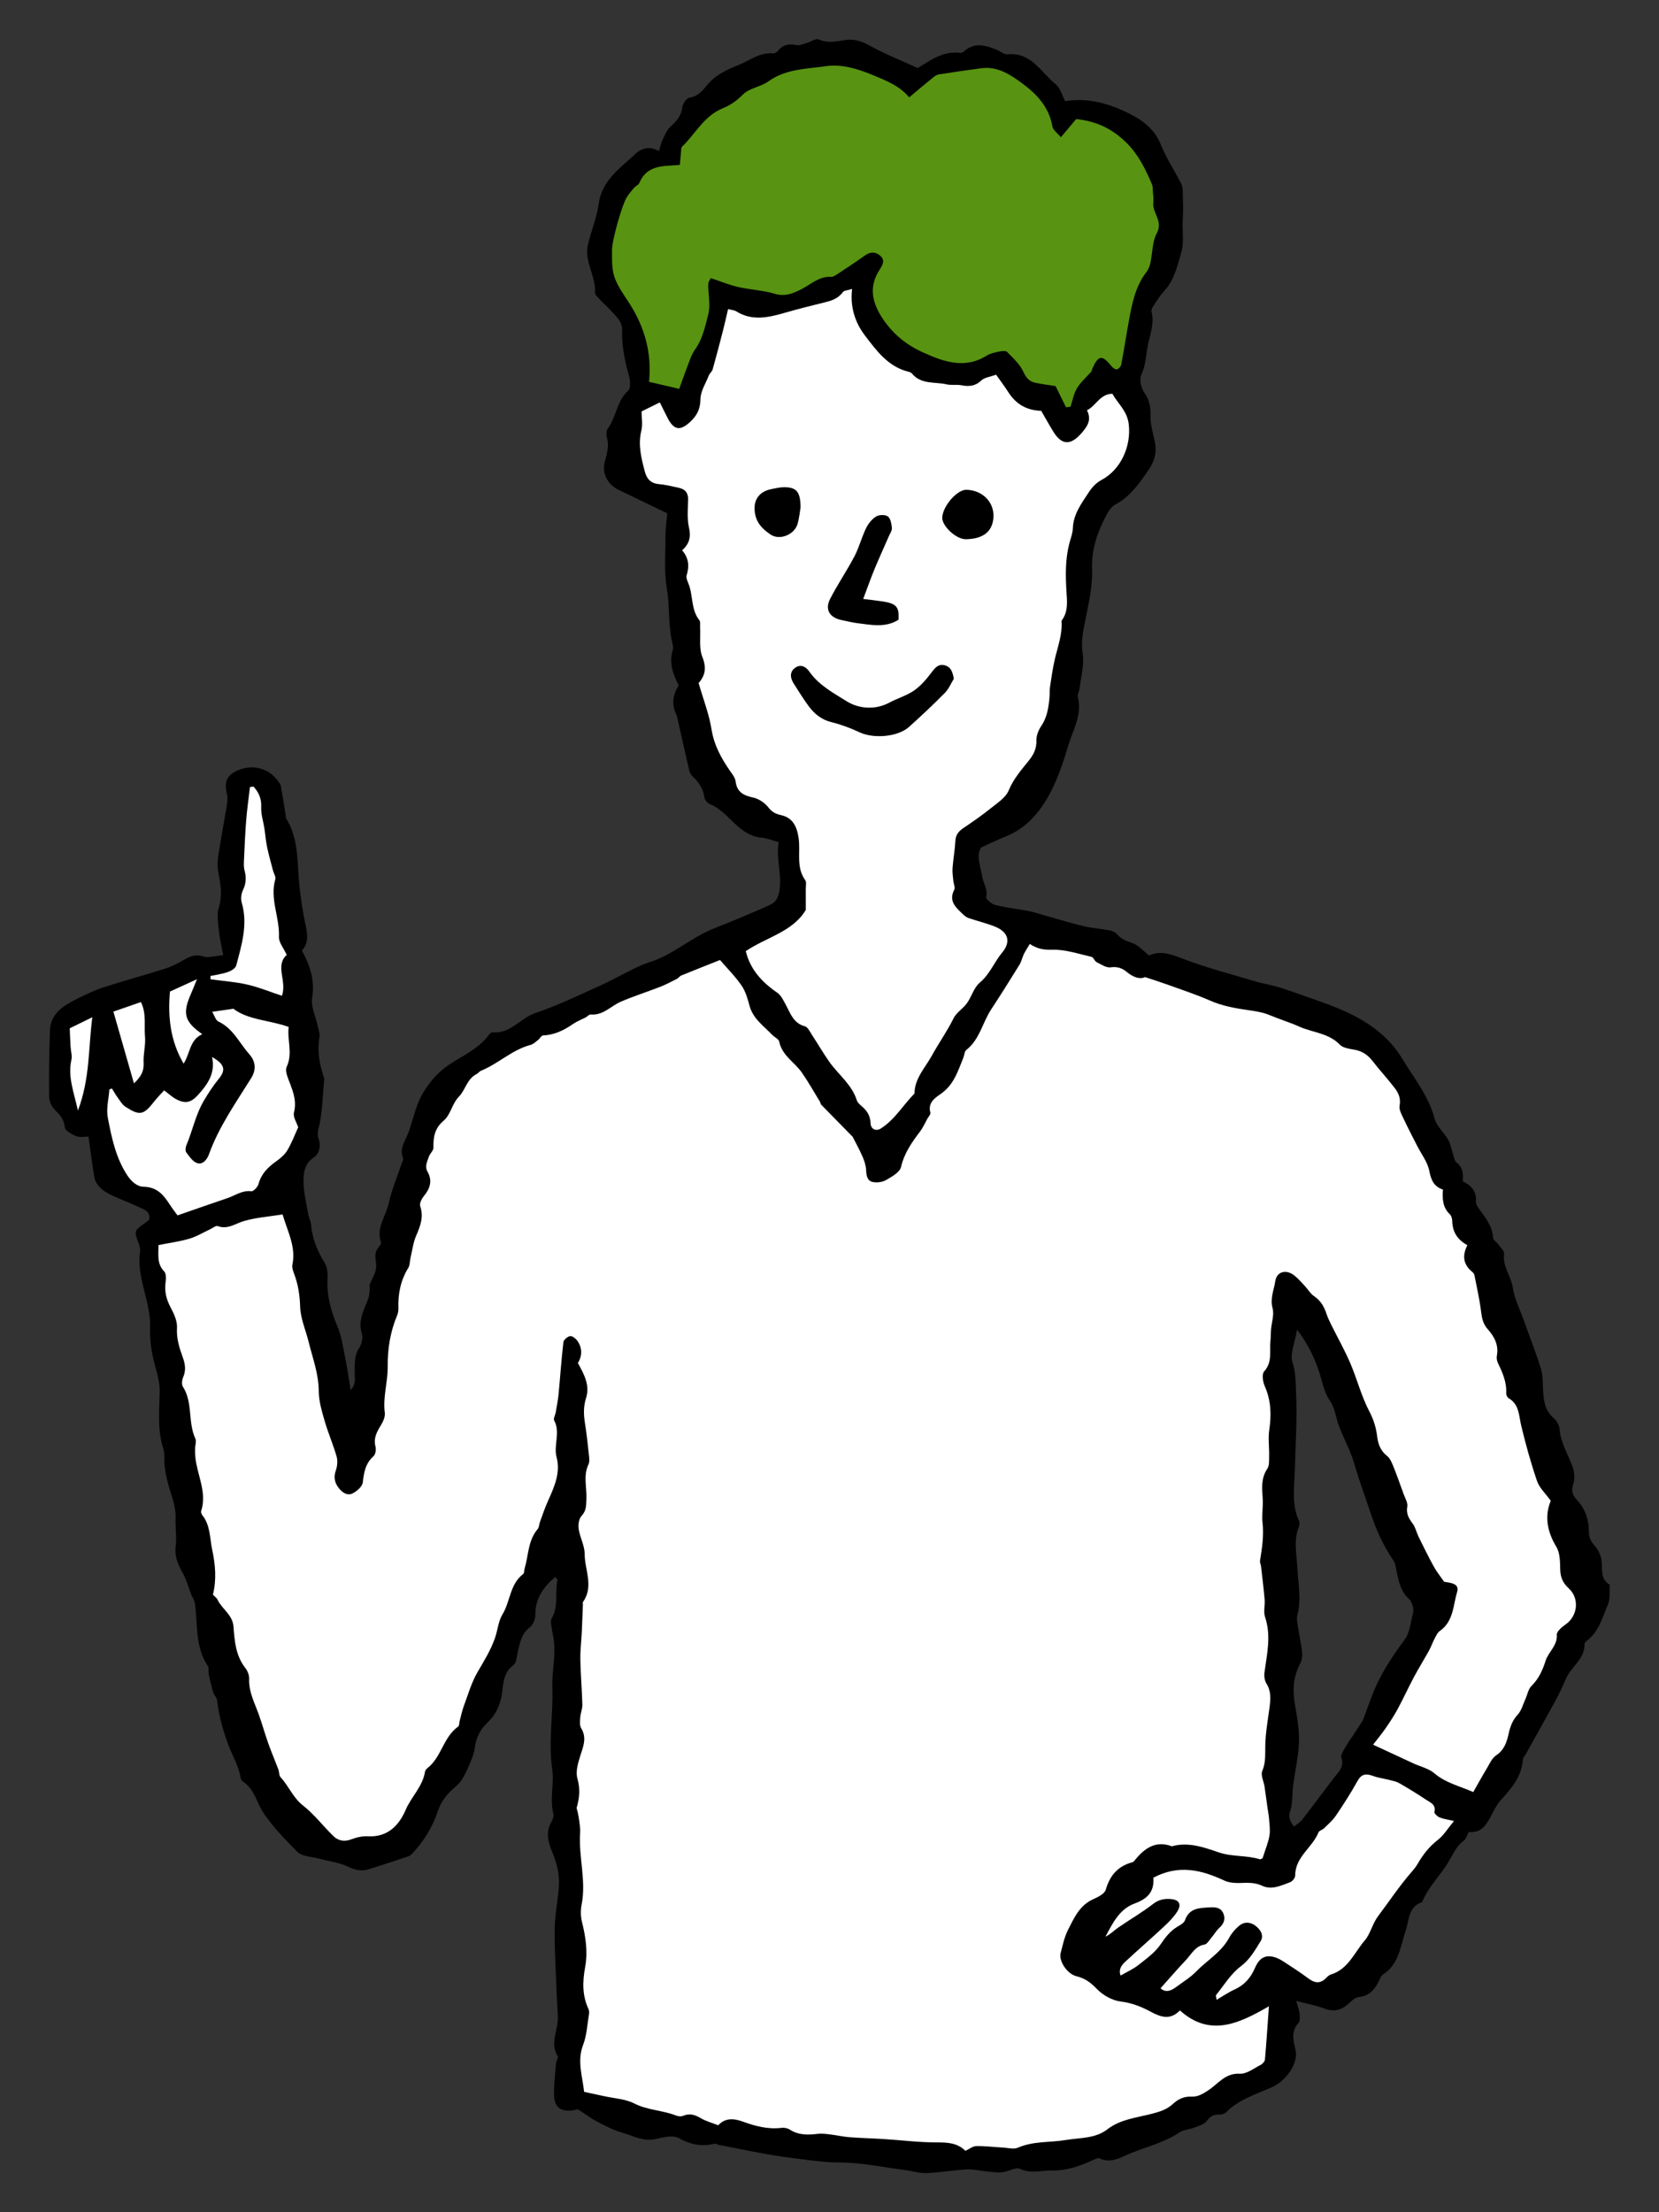 <?xml version="1.0" encoding="UTF-8"?><svg id="b" xmlns="http://www.w3.org/2000/svg" width="150" height="200" viewBox="0 0 150 200"><rect x="0" y="0" width="150" height="200" fill="#333333" stroke="none"/><defs><style>.d{fill:none;}.e{fill:#fff;}.f{fill:#589312;}</style></defs><g id="c"><path d="m144.802,141.038c-.079-.451-.299-.934-.601-1.274-.345-.389-.543-.749-.542-1.276.002-1.092-.322-2.089-1.088-2.896-.403-.425-.515-.821-.322-1.423.147-.46.111-1.058-.05-1.523-.396-1.144-1.093-2.173-1.187-3.438-.027-.357-.273-.782-.552-1.02-.785-.671-.881-1.552-.94-2.476-.042-.657-.003-1.346-.193-1.961-.459-1.484-1.034-2.931-1.556-4.396-.352-.987-.846-1.954-.997-2.972-.154-1.038-.935-1.884-.778-3.006.037-.262-.323-.589-.522-.871-.148-.209-.466-.386-.476-.589-.051-1.097-.723-1.862-1.309-2.683-.121-.17-.254-.399-.239-.589.07-.93-.424-1.485-1.196-1.847.067-.689.006-1.268-.567-1.704-.171-.13-.212-.444-.292-.681-.151-.451-.219-.946-.446-1.352-.375-.672-1.059-1.234-1.242-1.939-.534-2.057-1.883-3.668-2.923-5.409-1.27-2.127-3.355-3.536-5.676-4.499-.364-.151-.728-.305-1.1-.437-1.397-.497-2.789-1.01-4.2-1.466-.785-.254-1.612-.376-2.403-.612-2.171-.648-4.372-1.225-6.483-2.033-1.072-.411-2.039-.762-3.023-.277-.551-.437-.942-.913-1.44-1.097-.546-.202-1.06-.348-1.449-.824-.151-.185-.439-.31-.685-.356-.764-.146-1.55-.189-2.305-.368-1.167-.277-2.315-.632-3.472-.955-.492-.137-.977-.311-1.476-.409-1.026-.2-2.071-.312-3.083-.562-.331-.082-.866-.545-.825-.716.174-.714-.263-1.237-.351-1.83-.133-.902-.584-1.878-.12-2.643.832-.376,1.489-.708,2.172-.975,1.962-.767,3.222-2.291,4.138-4.064.68-1.315,1.159-2.752,1.582-4.178.423-1.427,1.284-2.784.868-4.394-.059-.227.124-.508.155-.769.122-1.047.44-2.129.284-3.136-.177-1.148.059-2.156.274-3.233.29-1.454.633-2.947.574-4.407-.072-1.801.484-3.339,1.266-4.858.196-.381.476-.81.832-1,1.346-.713,2.147-1.893,2.984-3.091.576-.824.793-1.635.589-2.601-.163-.773-.41-1.56-.385-2.333.025-.791-.101-1.414-.557-2.081-.29-.423-.477-1.197-.282-1.612.389-.824.417-1.661.565-2.51.186-1.069.654-2.091.364-3.221-.043-.166.105-.409.219-.581.29-.439.571-.895.928-1.277.934-.998,1.206-2.334,1.557-3.536.252-.864.059-1.946.121-2.934.052-.824.018-1.654-.001-2.481-.006-.257-.031-.542-.145-.764-.614-1.196-1.366-2.333-1.864-3.573-.592-1.476-1.862-2.293-3.071-2.871-1.67-.799-3.547-1.34-5.552-1-.279-.518-.441-1.21-.878-1.555-1.331-1.053-2.186-2.912-4.339-2.679-.3.033-.633-.277-.958-.409-1.007-.411-2.011-.718-2.967.134-.091.081-.244.155-.357.141-1.549-.195-2.721.694-3.832,1.371-1.549-.71-3.019-1.287-4.387-2.049-.703-.392-1.383-.591-2.124-.486-.822.116-1.597.329-2.433-.053-.257-.117-.71.215-1.079.32-.31.088-.651.252-.94.194-.67-.135-1.214-.059-1.657.502-.098.124-.297.259-.436.245-1.231-.116-2.164.667-3.206,1.08-1.001.397-2.005.865-2.735,1.739-.44.526-.852,1.067-1.644,1.192-.266.042-.609.554-.647.883-.093.783-.539,1.245-1.075,1.738-.329.302-.508.779-.713,1.198-.129.263-.183.563-.322,1.011-.803-.479-1.548-.294-2.109.234-1.385,1.303-3.049,2.381-3.343,4.549-.169,1.247-.681,2.445-.97,3.68-.353,1.512.74,2.839.641,4.337-.011.17.211.375.359.531.392.413.819.794,1.2,1.216.431.476.916.89.894,1.666-.04,1.391.236,2.748.617,4.091.12.423.171,1.129-.071,1.348-1.04.941-1.061,2.384-1.847,3.432-.135.179-.149.531-.082.764.218.765.031,1.465-.176,2.196-.302,1.066.252,2.127,1.269,2.595.237.109.473.223.708.336,1.188.572,2.376,1.145,3.661,1.764-.051.655-.165,1.434-.162,2.214.006,1.528-.138,3.03.127,4.593.255,1.5.126,3.095.433,4.63.06.301.186.641.103.909-.366,1.188.038,2.238.534,3.216q-.792,1.256-.289,2.466c.05.121.116.239.144.365.365,1.61.719,3.222,1.095,4.83.048.206.158.434.311.573.572.517.956,1.109,1.067,1.895.031.222.268.511.479.595.977.391,1.613,1.177,2.357,1.855.642.584,1.359,1.105,2.309,1.181.503.041.992.256,1.57.416-.266,1.465.299,2.853.074,4.301-.1.643-.288,1.1-.849,1.356-1.037.474-2.09.912-3.14,1.357-.972.411-1.981.749-2.916,1.231-1.61.83-3.024,2.024-4.787,2.581-.5.158-.988.369-1.46.599-1.053.513-2.074,1.095-3.142,1.574-1.907.856-3.797,1.78-5.773,2.439-1.365.455-2.257,1.893-3.869,1.751-.104-.009-.257.106-.328.206-.934,1.298-2.396,1.888-3.656,2.749-.949.649-1.663,1.458-2.287,2.48-.756,1.24-.922,2.621-1.458,3.897-.263.625-.704,1.242-.377,2.012.067.158-.088.418-.157.625-.386,1.161-.883,2.298-1.135,3.487-.248,1.168-1.17,2.212-.696,3.534.048.133-.181.381-.307.557-.378.532-.11,1.087-.129,1.638-.019.561-.397,1.109-.606,1.667-.027.072.042.174.032.258-.037.324-.033.667-.144.966-.377,1.019-.954,1.969-.582,3.156.116.371-.001.933-.223,1.269-.511.774-.411,1.596-.421,2.427-.005.39.151.831-.373,1.405-.169-1.043-.271-1.853-.436-2.648-.221-1.062-.354-2.173-.775-3.156-.6-1.403-.96-2.798-.873-4.326.026-.459-.034-1.007-.268-1.381-.677-1.084-1.128-2.216-1.228-3.494-.024-.298-.201-.582-.25-.881-.171-1.03-.443-2.067-.429-3.098.01-.717.126-1.514.927-2.035.509-.331.665-1.062.441-1.69-.199-.557.036-.997.125-1.509.224-1.295.268-2.62.382-3.934.004-.04-.026-.083-.04-.125-.389-1.173-.605-2.357-.394-3.603.055-.324-.078-.686-.15-1.025-.179-.848-.633-1.734-.506-2.529.251-1.575-.166-2.905-.928-4.296.53-.567.548-1.234.384-2.029-.318-1.538-.572-3.103-.679-4.668-.124-1.829-.121-3.658-1.153-5.28-.04-.063-.004-.171-.018-.256-.142-.882-.278-1.766-.44-2.644-.03-.162-.157-.312-.259-.453-.822-1.149-2.278-1.541-3.6-.972-1.03.443-1.291,1.039-1.009,2.179.069.281.05.6.002.89-.261,1.591-.566,3.175-.804,4.769-.075.5-.058,1.039.042,1.536.209,1.036.338,2.024.011,3.09-.193.629-.046,1.38.022,2.069.068.673.231,1.337.386,2.194-.748.058-1.348.265-1.828.107-.808-.266-1.347.096-1.964.443-.485.273-.998.522-1.527.688-1.828.572-3.679,1.073-5.501,1.664-.819.265-1.605.647-2.377,1.032-1.231.614-2.427,1.305-2.473,2.912-.057,1.973-.094,3.947-.072,5.92.004.403.21.899.493,1.181.471.471.857.876.931,1.615.031.307.645.648,1.058.798.37.135.827.028,1.079.028.181,1.282.325,2.441.512,3.593.133.821.751,1.292,1.423,1.635.811.414,1.683.706,2.505,1.101.484.233,1.139.366,1.064,1.118-.04.067-.055.115-.087.141-.101.083-.207.161-.315.237-.983.695-.986.725-.58,1.804.089.236.177.512.141.751-.353,2.39,1.001,4.554.899,6.909-.02.468.019.941.062,1.409.035.384.101.766.179,1.143.219,1.057.65,2.113.635,3.165-.024,1.747-.233,3.477.323,5.192.155.478.059,1.033.119,1.548.054.47.141.938.251,1.399.268,1.13.796,2.196.745,3.404-.035.82.113,1.656.008,2.463-.118.903.167,1.609.593,2.363.388.688.593,1.478.882,2.222.015.038.073.06.087.098.071.2.169.398.194.605.23,1.887.006,3.863,1.15,5.571.126.187.028.511.082.762.117.547.246,1.093.408,1.627.074.246.319.455.346.697.152,1.354.511,2.655.974,3.926.381,1.047.986,2.01,1.164,3.135.018.117.12.253.222.32,1.047.691,1.237,1.954,1.895,2.906.873,1.264,1.931,2.341,2.982,3.409.453.46,1.379.46,2.093.655.83.227,1.717.327,2.479.692.648.31,1.236.45,1.893.247,1.199-.37,2.389-.77,3.58-1.166.121-.04.24-.123.328-.216,1.064-1.119,1.867-2.43,2.349-3.87.283-.847.745-1.449,1.369-2.007.288-.258.599-.516.8-.837.299-.476.535-.996.751-1.518.181-.439.364-.896.422-1.361.114-.915.502-1.688,1.152-2.295.714-.666,1.109-1.503,1.27-2.402.182-1.019.082-2.067,1.088-2.798.279-.203.279-.803.383-1.228.197-.804.328-1.605,1.081-2.172.293-.221.501-.748.499-1.134-.006-1.488.735-2.51,1.798-3.426.112.152.212.229.201.282-.239,1.149.126,2.38-.527,3.486-.146.247.001.677.041,1.02.041.344.134.683.173,1.027.158,1.391-.196,2.757-.145,4.165.089,2.453-.376,4.903-.014,7.386.192,1.314-.236,2.689.102,4.037.056.224-.054.536-.18.753-.558.959-.261,1.903.108,2.786.435,1.043.665,2.093.564,3.209-.114,1.257-.363,2.51-.371,3.765-.012,2.046.121,4.093.199,6.14.021.571.07,1.14.09,1.711.042,1.19-.752,2.374-.012,3.583.077.125-.141.405-.158.618-.076.964-.199,1.931-.173,2.893.029,1.11.632,1.525,1.758,1.355.166-.025.328-.081.384-.095.65.422,1.178.825,1.759,1.128.731.382,1.478.768,2.264.996.989.286,1.928.835,3.055.567.666-.158,1.533-.368,2.046-.082,1.075.598,2.096.802,3.259.508.108-.027.246.086.374.11,2.173.404,4.334.907,6.524,1.17,1.449.174,2.891.419,4.384.42,1.989.002,3.977.436,5.964.693.639.083,1.278.292,1.91.266,1.22-.05,2.432-.267,3.652-.332.594-.032,1.197.13,1.798.187.462.043.933.12,1.389.072.558-.059,1.231-.497,1.631-.305.975.467,1.867.122,2.803.144,1.385.034,2.551-.393,3.741-.929.197-.089.47-.238.62-.169,1.081.499,1.927-.104,2.861-.481,1.461-.589,3.007-.955,4.345-1.855.379-.255.914-.269,1.359-.442.397-.154.892-.282,1.119-.588.333-.448.668-.621,1.199-.593.198.011.457-.095.6-.237,1.156-1.154,2.687-1.605,4.119-2.245,1.32-.59,2.38-2.184,2.128-3.324-.194-.875-.449-1.688.259-2.477.164-.182.13-.591.098-.886-.035-.329-.172-.647-.304-1.108.989.262,1.8.406,2.555.694.917.35,1.614.112,2.277-.529.236-.228.549-.484.85-.517.852-.094,1.345-.58,1.713-1.282.142-.272.251-.625.483-.774,1.422-.917,1.54-2.519,2.008-3.892.343-1.008.226-2.192,1.506-2.64.497-1.23,1.412-2.174,2.139-3.244.528-.777.819-1.705,1.631-2.312.218-.163.295-.515.43-.769,1.26.115,1.667-.792,2.128-1.647.223-.415.436-.856.747-1.201.978-1.083,1.929-2.162,2.034-3.721.01-.153.159-.297.241-.446.893-1.603,1.796-3.199,2.673-4.811.354-.652.677-1.325.964-2.01.465-1.109,1.728-1.789,1.695-3.168-.002-.102.129-.232.229-.307,1.084-.821,1.389-2.11,1.885-3.259.226-.523.118-1.19.161-1.792-.909-.524-.615-1.433-.752-2.222Zm-17.046,4.813c-.233.82-.236,1.703-.804,2.459-.838,1.115-1.621,2.294-2.254,3.534-.625,1.223-1.034,2.555-1.488,3.713-.349.533-.637.974-.926,1.415-.19.289-.405.564-.566.868-.182.344-.525.782-.434,1.061.278.854-.263,1.293-.68,1.837-.957,1.246-1.886,2.513-2.849,3.754-.195.252-.49.426-.754.649-.38-.51-.538-.842-.346-1.419.24-.72.165-1.541.265-2.313.17-1.301.483-2.594.526-3.898.037-1.128-.163-2.276-.361-3.397-.229-1.296-.169-2.514.464-3.697.156-.291.221-.683.186-1.013-.082-.78-.26-1.55-.377-2.327-.052-.345-.142-.722-.057-1.042.374-1.406.083-2.796.009-4.197-.068-1.286-.377-2.596.151-3.869.06-.145.037-.366-.03-.515-.679-1.505-.391-3.078-.354-4.634.055-2.281.221-4.568.111-6.841-.044-.913-.013-1.867-.325-2.827-.246-.757.213-1.743.411-2.944,1.04,1.37,1.596,2.603,2.016,3.88.285.867.395,1.75.962,2.553.457.647.527,1.556.827,2.327.443,1.14,1.047,2.228,1.38,3.396.434,1.521.992,2.991,1.486,4.481.505,1.52,1.131,2.899,2.023,4.204.234.342.256.835.355,1.263.187.815.361,1.596,1.048,2.218.3.271.497.936.387,1.322Z"/><path class="e" d="m114.165,167.99c-.034.013-.174.125-.271.096-1.204-.372-2.477-.203-3.707-.621-1.333-.452-2.745-.967-4.23-.548-1.549-.573-2.546.252-3.434,1.355-.027.033-.066.068-.105.078-1.313.341-2.063,1.176-2.437,2.488-.103.364-.684.665-1.109.85-1.251.543-1.751,1.694-2.302,2.777-.329.646-.482,1.387-.669,2.098-.189.715.571,1.895,1.442,2.108.763.186,1.276.567,1.823,1.137.545.568,1.396,1.05,2.164,1.143,1.001.121,1.883.477,2.706.92.957.516,1.785.771,2.646-.114,2.699,2.414,5.277,1.232,8.048-.375-.127,1.782-.224,3.298-.359,4.811-.016.176-.213.4-.384.486-.617.312-1.274.837-1.888.801-1.319-.077-1.958.913-2.839,1.49-.5.328-.946.611-1.547.581-.659-.034-1.192.223-1.668.663-.555.514-1.21.709-1.966.902-1.332.341-2.793.491-3.931,1.373-1.123.87-2.484.765-3.742.977-1.455.244-2.967.085-4.382.703-.362.158-.861.014-1.296-.01-.819-.046-1.639-.151-2.457-.138-.315.005-.626.266-.982.43-.706-.704-1.569-.766-2.537-.762-1.605.005-3.21-.2-4.816-.302-1.045-.067-2.092-.09-3.136-.169-.559-.042-1.11-.173-1.667-.24-.39-.047-.791-.111-1.175-.065-.891.106-1.745.137-2.546-.381-.206-.133-.515-.19-.762-.159-1.212.15-2.362-.156-3.461-.557-.879-.321-1.619-.349-2.251.323-.583-.229-1.105-.365-1.552-.628-.528-.31-1.014-.486-1.615-.228-.18.077-.451.052-.642-.023-1.219-.483-2.561-.472-3.77-1.087-.827-.42-1.845-.466-2.779-.674-.553-.124-1.107-.239-1.768-.382-.148-1.421-.654-2.779-.085-4.256.323-.838.363-1.786.516-2.688.029-.169.043-.375-.026-.521-.586-1.247-.552-2.502-.306-3.843.246-1.339.046-2.706-.289-4.045-.123-.492-.136-1.055-.037-1.553.436-2.185-.281-4.337-.133-6.51.015-.218-0-.44-.026-.658-.062-.532-.139-1.063-.291-1.587.247-.868.35-1.673.072-2.664-.222-.791.194-1.802.459-2.675.206-.679.262-1.251-.121-1.886-.152-.252-.103-.649-.079-.976.029-.389.199-.775.188-1.159-.036-1.35-.156-2.697-.181-4.046-.015-.828.089-1.659.129-2.488.04-.828.068-1.656.101-2.484.004-.088-.029-.2.014-.26.994-1.409.145-2.895.145-4.337-0-.749-.426-1.489-.543-2.251-.058-.382.02-.921.262-1.182.448-.483.414-.945.44-1.542.046-1.032-.302-2.097.187-3.116.121-.252.065-.608.033-.91-.103-.961-.208-1.923-.36-2.878-.119-.75-.129-1.466.107-2.207.367-1.154-.174-2.147-.737-3.168.394-.637.404-1.324-.013-1.96-.146-.223-.459-.49-.674-.473-.23.018-.599.33-.624.546-.184,1.557-.285,3.123-.435,4.685-.053.552-.163,1.098-.256,1.646-.043.257-.235.578-.141.753.584,1.083-.074,2.219.217,3.322.382,1.451-.243,2.75-.818,4.041-.264.593-.468,1.212-.692,1.823-.076.206-.068.471-.199.624-.884,1.033-.823,2.368-1.18,3.568-.05.168-.025.417-.133.499-1.21.919-1.158,2.482-1.874,3.658-.371.609-.427,1.404-.666,2.101-.38,1.109-.994,2.095-1.584,3.106-.546.935-.85,2.014-1.232,3.041-.167.449-.264.925-.389,1.39-.045.167-.022.419-.127.493-1.349.947-1.509,2.769-2.786,3.763-.099.077-.201.206-.219.324-.205,1.331-1.231,2.246-1.742,3.437-.599,1.397-1.62,2.502-3.417,2.399-.503-.029-1.046.102-1.524.282-.617.232-1.156.124-1.581-.284-.944-.908-1.745-1.984-2.767-2.782-.907-.709-1.283-1.753-2.021-2.547-.154-.166-.121-.493-.211-.732-.292-.773-.622-1.533-.898-2.312-.303-.853-.547-1.728-.847-2.582-.376-1.072-.941-2.082-.89-3.283.014-.325-.146-.716-.351-.98-.86-1.105-.972-2.421-1.063-3.722-.076-1.089-1.037-1.587-1.445-2.443-.088-.185-.288-.317-.419-.456.349-1.403.216-2.738-.067-4.079-.224-1.062-.159-2.2-.896-3.117-.075-.094-.131-.269-.097-.375.545-1.697-.365-3.232-.525-4.848-.025-.258-.032-.52-.028-.78.004-.308.14-.667.025-.915-.691-1.487-.207-3.247-1.121-4.684-.131-.206-.089-.611.018-.86.267-.617.194-1.166-.027-1.783-.307-.856-.589-1.71-.529-2.681.038-.606-.275-1.282-.577-1.85-.389-.732-.568-1.45-.455-2.272.044-.326.059-.795-.129-.987-.648-.663-.521-1.433-.512-2.378.926-.184,1.876-.31,2.785-.574.659-.192,1.263-.568,1.893-.86.226-.105.505-.343.673-.282.912.332,1.591-.228,2.38-.458,1.103-.321,2.277-.401,3.487-.595.464,1.574,1.227,2.932.888,4.543-.057.272.077.605.181.888.35.95.488,1.905.522,2.934.035,1.054.503,2.09.761,3.139.362,1.474.911,2.896.92,4.463.005.898.275,1.81.528,2.687.313,1.087.772,2.132,1.084,3.22.111.389.069.881-.067,1.268-.218.618-.11,1.119.269,1.602.324.413.779.714,1.257.47.384-.196.866-.617.909-.985.107-.904.232-1.717.966-2.364.183-.161.255-.603.186-.864-.206-.777.124-1.355.503-1.971.198-.323.384-.756.337-1.108-.188-1.416.279-2.777.262-4.172-.019-1.591.231-3.131.846-4.607.082-.197.13-.428.122-.641-.049-1.31.197-2.537.893-3.671.15-.244.128-.592.198-.889.162-.681.244-1.398.519-2.032.377-.872.691-1.689.36-2.664-.082-.241.133-.664.331-.904.561-.679.788-1.393.342-2.187-.288-.514-.033-.938.113-1.379.094-.286.413-.542.409-.807-.015-.952.106-1.758.922-2.443.652-.548.744-1.521,1.393-2.186.578-.592.718-1.586,1.573-2.02.154-.078.265-.25.421-.314,1.566-.637,2.807-1.896,4.48-2.334.24-.063.449-.268.656-.428.173-.134.318-.423.484-.43,1.03-.043,1.887-.474,2.711-1.044.347-.24.756-.388,1.133-.586.153-.081.304-.274.441-.261,1.124.105,1.817-.758,2.717-1.15,1.16-.505,2.375-.884,3.555-1.345.519-.203,1.016-.465,1.515-.718.153-.078.262-.251.418-.315,1.167-.478,2.341-.939,3.496-1.398.676.787,1.387,1.495,1.946,2.309.359.523.549,1.185.716,1.812.314,1.179,1.27,1.83,2.043,2.635.21.219.596.381.646.622.26,1.268,1.396,1.86,2.054,2.81.588.85,1.097,1.756,1.637,2.639.045.074.039.186.095.244.924.95,1.854,1.893,2.853,2.911.257.508.61,1.14.898,1.8.166.381.3.803.32,1.213.023.482.096.958.573,1.069.382.089.89.026,1.227-.169.523-.301,1.246-.703,1.358-1.184.294-1.27.992-2.245,1.74-3.234.253-.335.421-.733.626-1.104.105-.191.328-.42.286-.572-.267-.957.501-1.377,1.027-1.761,1.118-.818,1.472-2.025,1.95-3.189.098-.239.1-.582.272-.717,1.21-.949,1.461-2.47,2.248-3.667.877-1.335,1.726-2.689,2.565-4.048.177-.287.241-.642.39-.95.141-.291.326-.561.54-.921.702.468,1.306.544,2.048.524,1.175-.033,2.366.379,3.541.646.171.039.258.376.438.468.411.209.883.535,1.28.477.603-.088,1.051.078,1.455.415.597.498,1.215.689,1.652.466.888.297,1.531.498,2.164.728,1.238.449,2.495.859,3.699,1.39,1.131.499,2.309.705,3.512.876.64.091,1.302.196,1.892.444.886.373,1.825.655,2.672,1.037,1.21.547,2.66.577,3.67,1.631.294.307.879.378,1.348.463.696.127,1.197.477,1.624,1.029.643.832,1.365,1.603,2.002,2.438.342.448.559.942.436,1.59-.069.365.192.817.37,1.198.386.827.813,1.634,1.226,2.448.376.742.932,1.447,1.085,2.231.16.821.393,1.424,1.237,1.709-.059.843-.025,1.623.625,2.232.139.131.211.394.215.598.021.961.435,1.687,1.371,2.196-.477.932-.382,1.744.419,2.396.097.079.197.2.22.317.217,1.104.467,2.205.604,3.32.072.591.182,1.096.592,1.557.595.67,1.011,1.429.832,2.392-.038.205-.004.458.085.647.412.87.811,1.734.756,2.736-.009.155.093.394.218.466.974.567.919,1.56,1.139,2.479.405,1.69.872,3.372,1.434,5.016.21.614.759,1.112,1.24,1.783-.556,1.323-.365,2.73.498,4.15.336.552.343,1.351.355,2.04.013.72.237,1.237.771,1.726.995.911.81,2.495-.271,3.253-.339.238-.827.642-.808.943.062.997-.759,1.54-1.017,2.361-.26.825-.615,1.625-1.275,2.269-.291.284-.364.787-.546,1.185-.218.477-.354,1.034-.693,1.402-.479.518-.684,1.095-.828,1.747-.168.76-.401,1.462-1.135,1.946-.373.246-.582.758-.831,1.171-.409.677-.789,1.371-1.228,2.139-1.214-.537-2.48-.81-3.52-1.698-.511-.437-1.255-.599-1.891-.892-1.179-.544-2.355-1.093-3.647-1.693.349-.453.762-.946,1.126-1.473.395-.571.777-1.156,1.107-1.766.515-.953.963-1.941,1.473-2.896.427-.801.91-1.571,1.349-2.366.188-.34.313-.715.495-1.06.137-.258.267-.568.491-.724,1.238-.861,1.192-2.312,1.559-3.527.242-.8-.69-.823-1.176-.917-.348-.506-.683-.915-.933-1.37-.482-.878-.924-1.778-1.367-2.676-.194-.393-.283-.854-.536-1.199-.351-.479-.614-.901-.495-1.554.062-.34-.192-.745-.324-1.112-.312-.866-.62-1.734-.964-2.587-.128-.318-.287-.676-.542-.878-.571-.451-.807-1.048-.886-1.711-.099-.831-.321-1.564-.726-2.336-.717-1.367-1.097-2.905-1.709-4.333-.515-1.201-1.165-2.345-1.746-3.518-.155-.313-.303-.634-.413-.965-.213-.644-.528-1.181-1.116-1.581-.348-.236-.573-.647-.873-.961-.33-.345-.643-.725-1.032-.991-.708-.485-1.483-.225-1.604.597-.117.799-.488,1.555-.245,2.444.16.587-.086,1.283-.139,1.931-.029.346-.018.696-.054,1.041-.097.925.197,1.901-.57,2.741-.218.24-.119.942.055,1.335.57,1.289.614,2.584.408,3.953-.116.77.006,1.574-.012,2.362-.009.39.029.86-.166,1.152-.568.848-.483,1.747-.416,2.669.052.729-.091,1.509-.016,2.171.136,1.204-.041,2.319-.224,3.467-.026.163.07.341.09.515.114.999.241,1.997.325,2.998.044.525-.122,1.101.038,1.577.569,1.69.178,3.337-.05,5.003-.045.328.004.74.173,1.011.435.696.385,1.409.284,2.16-.157,1.166-.367,2.335-.387,3.505-.014.776.049,1.5-.275,2.26-.156.366.136.918.208,1.389.098.638.177,1.278.267,1.917.046.329.118.656.141.987.036.514.122,1.044.037,1.541-.107.628-.365,1.231-.618,2.034Z"/><path class="e" d="m63.167,61.749c.595-.666.729-1.377.338-2.354-.317-.793-.151-1.778-.203-2.677-.013-.219.045-.502-.069-.645-.781-.979-.548-2.249-.991-3.32-.098-.236-.222-.535-.156-.75.253-.817.188-1.564-.411-2.248.675-.609.811-1.23.618-2.067-.191-.825-.086-1.722-.079-2.587.004-.598-.323-.888-.848-1.004-.596-.131-1.194-.275-1.799-.33-.732-.067-1.094-.482-1.264-1.131-.318-1.215-.634-2.417-.314-3.705.133-.536.022-1.132.022-1.737.508-.251,1.001-.495,1.645-.813.25.498.473.954.705,1.406.567,1.104,1.13,1.192,2.03.365.613-.563.929-1.156.94-2.057.008-.721.476-1.44.761-2.151.079-.198.288-.352.344-.552.328-1.163.633-2.333.934-3.504.16-.621.296-1.248.459-1.943.334.087.565.094.734.2,1.452.91,2.925.556,4.416.129,1.171-.336,2.352-.639,3.537-.925.654-.158,1.254-.341,1.682-.929.123-.169.471-.173.844-.295-.191,1.642.269,3.04,1.181,4.235,1.037,1.358,2.07,2.776,3.878,3.239.125.032.277.076.352.168.832,1.022,2.076.732,3.144.984.42.099.886-.004,1.314.078.687.133,1.262.097,1.818-.433.288-.274.792-.322,1.333-.522.368.523.758,1.038,1.106,1.581.691,1.078,1.631,1.639,2.975,1.689.349.602.705,1.251,1.093,1.879.775,1.255,1.584,1.251,2.559.126.533-.615.919-1.179.486-2.058.832-.407,1.153-1.461,2.293-1.495.499.905,1.342,1.537,1.484,2.766.228,1.972-.702,4.099-2.477,5.038-.44.233-.837.646-1.112,1.068-.66,1.014-1.421,1.991-1.467,3.301-.017.473-.212.941-.33,1.41-.36,1.425-.334,2.869-.245,4.322.053.866.164,1.758-.39,2.539-.025.035-.061.079-.058.117.089,1.191-.337,2.288-.601,3.417-.197.843-.314,1.705-.445,2.562-.046.298-.013.607-.041.909-.085.905-.203,1.788-.741,2.582-.253.375-.456.88-.443,1.319.022.727-.247,1.269-.672,1.799-.682.852-1.394,1.653-1.832,2.713-.274.663-1.044,1.149-1.652,1.639-.777.627-1.603,1.199-2.432,1.757-.43.289-.707.598-.737,1.156-.044.826-.195,1.646-.257,2.472-.029.388.037.784.073,1.175.024.261.186.58.087.769-.548,1.048.148,1.626.78,2.232.149.143.329.28.521.345.782.266,1.592.459,2.358.763,1.204.477,1.498,1.359.665,2.357-.723.867-1.111,1.953-2.02,2.713-.533.446-.737,1.267-1.165,1.865-.351.489-.947.833-1.204,1.355-.583,1.183-1.349,2.255-1.968,3.386-.586,1.071-1.563,2.054-1.566,3.42-1.034,1.041-1.777,2.366-3.053,3.168-.43.27-.902.055-.92-.485-.024-.697-.343-1.153-.835-1.566-.165-.138-.347-.313-.409-.507-.457-1.437-1.674-2.321-2.496-3.49-.549-.781-1.028-1.612-1.553-2.411-.189-.287-.378-.712-.644-.784-1.062-.284-1.314-1.197-1.75-1.991-.206-.375-.411-.816-.743-1.044-1.377-.944-2.449-2.093-2.853-3.763,1.833-1.246,4.253-1.738,5.428-3.728,0-.749.004-1.334-.002-1.92-.002-.261.077-.595-.051-.771-.851-1.173-.41-2.54-.597-3.805-.16-1.084-.551-1.838-1.584-2.07-.504-.113-.825-.28-1.156-.706-.322-.415-.876-.779-1.388-.889-.879-.189-1.456-.503-1.573-1.474-.038-.318-.289-.625-.485-.907-.802-1.156-1.459-2.338-1.689-3.785-.216-1.354-.729-2.661-1.168-4.182Z"/><path class="f" d="m96.38,36.814c-.317-.644-.633-1.289-.938-1.909-.618-.098-1.225-.169-1.82-.296-.54-.115-.838-.425-1.092-.989-.308-.684-.926-1.242-1.467-1.799-.127-.13-.494-.085-.733-.035-.381.079-.791.158-1.111.36-2.017,1.273-3.974.525-5.814-.307-1.464-.662-2.723-1.678-3.65-3.113-.962-1.488-1.187-2.877-.201-4.381.293-.447.486-.874-.022-1.272-.433-.34-.873-.298-1.33.028-.809.577-1.642,1.121-2.472,1.667-.179.118-.396.276-.586.264-1.062-.068-1.755.626-2.602,1.07-.694.364-1.514.758-2.478.464-1.075-.329-2.235-.369-3.339-.621-.798-.182-1.564-.504-2.459-.802-.058.128-.23.333-.232.54-.009.917.221,1.884.003,2.741-.27,1.064-.506,2.188-1.164,3.133-.196.281-.355.598-.478.919-.351.91-.675,1.83-.986,2.68-1.011-.236-1.877-.439-2.727-.637.258-2.546-.366-4.857-1.716-6.999-.504-.8-1.101-1.582-1.405-2.458-.263-.759-.22-1.641-.223-2.47-.003-.868.864-3.919,1.285-4.676.189-.339.455-.639.708-.938.14-.166.402-.261.478-.443.706-1.683,2.226-1.496,3.658-1.625.034-.371.065-.762.107-1.151.019-.172-.002-.405.099-.502,1.214-1.164,1.981-2.782,3.676-3.467.663-.268,1.263-.677,1.815-1.239.576-.587,1.612-.691,2.311-1.195,1.577-1.138,3.463-1.119,5.218-1.375,1.393-.203,2.849.233,4.252.817,1.228.51,2.41.977,3.26,2.003.765-.639,1.424-1.199,2.096-1.744.168-.137.365-.292.567-.325,1.281-.206,2.566-.39,3.852-.562,1.483-.199,2.644.584,3.732,1.387,1.312.967,2.401,2.14,2.7,3.868.058.333.459.606.767.987.499-.595.937-1.117,1.382-1.647,1.8.184,3.259.861,4.549,2.143,1.101,1.094,1.722,2.392,2.306,3.754.08.187.069.416.083.627.023.345.075.696.038,1.036-.102.932.909,1.661.319,2.754-.419.775-.383,1.79-.582,2.692-.065.291-.182.599-.362.832-1.022,1.326-1.308,2.907-1.597,4.487-.237,1.293-.432,2.594-.679,3.885-.032.167-.243.391-.399.416-.147.024-.376-.144-.492-.289-.839-1.054-1.185-1.006-1.734.264-.035.08-.039.182-.093.244-.431.496-.951.937-1.284,1.49-.298.495-.395,1.111-.58,1.674-.137.014-.274.029-.41.043Z"/><path class="e" d="m104.282,169.757c2.303-1.221,4.358-.7,6.413.257.409.191.921.234,1.383.222.704-.018,1.36-.074,2.053.254.846.4,1.709-.024,2.518-.325.205-.076.459-.393.458-.598-.011-1.693,1.555-2.522,2.102-3.903.066-.167.361-.229.512-.378.371-.366.779-.715,1.067-1.142.686-1.016,1.356-2.049,1.947-3.122.363-.66.781-.696,1.405-.466.482.178,1.006.24,1.507.37.295.076.61.134.868.284.827.479,1.647.974,2.439,1.508.369.248.906.42.737,1.096-.031.124.268.411.468.493.356.147.753.194,1.303.323-.539.647-.921,1.296-1.474,1.722-.785.606-1.345,1.346-1.828,2.181-.152.262-.352.499-.551.729-1.089,1.253-2.004,2.637-2.996,3.955-.545.724-.692,1.597-1.216,2.21-.941,1.099-1.502,2.617-3.084,3.09-.157.047-.296.19-.418.314-.545.554-1.056.446-1.631.01-.7-.53-1.447-.998-2.18-1.483-.871-.576-1.628-.661-2.131-.193-.214.199-.369.484-.487.757-.379.88-.953,1.542-1.846,1.945-.542.244-1.037.59-1.62.929-.026-.207-.097-.368-.047-.43.732-.902,1.306-1.906,2.287-2.64.734-.548,1.252-1.432,1.744-2.241.309-.509-.002-1.028-.462-1.377-.474-.361-1.016-.389-1.467-.019-.365.299-.697.686-.921,1.101-.709,1.315-2.005,2.04-3,3.065-.513.529-1.171.919-1.766,1.368-.486.367-.978.557-1.437.131.794-.887,1.528-1.743,2.303-2.56.496-.523.816-1.25,1.672-1.392.239-.04.435-.401.631-.631.247-.291.44-.637.719-.89.413-.375.562-.805.35-1.299-.225-.522-.68-.573-1.217-.542-.944.054-1.855.044-2.253,1.173-.087.246-.433.425-.692.582-.656.397-1.081.955-1.514,1.595-.498.735-1.281,1.292-1.995,1.858-.464.368-1.025.614-1.613.956-.207-.544.076-.929.405-1.235,1.153-1.075,2.345-2.106,3.498-3.18.442-.412.886-.853,1.208-1.357.431-.675.187-1.088-.593-1.147-.579-.044-1.078.054-1.588.45-.999.774-2.105,1.41-3.147,2.131-.381.264-.705.609-1.156.823.646-1.203,1.261-2.493,2.626-2.993,1.152-.422,1.807-1.046,1.707-2.338Z"/><path class="e" d="m10.118,98.404c.166.265.316.541.501.792.225.305.426.672.73.868,1.297.835,1.634.748,2.597-.484.269-.344.58-.656.892-1.004.413.307.722.599,1.083.794.824.445,1.348.321,1.977-.373.868-.958,1.599-1.968,1.276-3.437,1.128.65,1.283,1.148.599,1.984-.499.609-.911,1.245-1.316,1.923-.774,1.295-1.042,2.75-1.616,4.101-.077.182-.096.492.008.628.28.367.591.841.984.96.51.154.89-.325,1.06-.797.9-2.505,2.43-4.657,3.817-6.89.467-.751.428-1.492-.189-2.186-.889-1.001-1.447-2.308-2.768-2.925-.259-.121-.37-.559-.569-.883.671-.098,1.256-.183,1.91-.278,1.41,1.054,3.278,1.013,5.009,1.65-.156,1.173.39,2.384-.181,3.594-.125.264-.01.696.106,1.009.378,1.014.847,1.973.55,3.138-.1.391.246.895.383,1.332-.319.692-.592,1.428-.989,2.089-.238.397-.637.725-1.024,1-.74.526-1.328,1.123-1.577,2.039-.073.269-.457.674-.653.65-.817-.101-1.425.372-2.115.607-1.493.508-2.981,1.029-4.556,1.574-.203-.283-.466-.622-.698-.981-.564-.871-1.15-1.589-2.372-1.608-.576-.009-1.107-.463-1.512-1.097-1.016-1.589-1.376-3.369-1.718-5.145-.157-.812.083-1.701.143-2.554.075-.029.15-.058.226-.087Z"/><path class="e" d="m22.922,71.112c.468.522.732,1.085.695,1.858-.03.636.19,1.283.289,1.927.087.564.127,1.137.244,1.695.152.721.357,1.431.543,2.144.066.252.262.535.201.746-.52,1.778.403,3.459.326,5.213-.022.503.428,1.026.705,1.634-1.093.995.044,2.347-.435,3.697-1.04-.344-2.069-.768-3.14-1.015-1.084-.25-2.209-.324-3.316-.475-.001-.1-.002-.199-.003-.299.531-.115,1.078-.185,1.588-.364.288-.101.675-.337.74-.585.487-1.855,1.073-3.708.5-5.671-.101-.345-.054-.813.104-1.137.293-.6.317-1.16.148-1.787-.089-.33-.061-.699-.045-1.049.053-1.177.102-2.356.197-3.53.08-.989.223-1.974.338-2.96l.32-.042Z"/><path class="e" d="m12.111,97.941c-.635-2.215-1.231-4.292-1.859-6.484.877-.305,1.65-.573,2.488-.864.518,1.029.277,2.107.371,3.127.071.775-.172,1.576-.125,2.357.044.735-.217,1.253-.874,1.864Z"/><path class="e" d="m16.602,96.16c-1.218-2.074-1.434-4.28-1.234-6.517.809-.37,1.565-.715,2.441-1.115-.202.493-.39.971-.593,1.441-.722,1.673-.522,2.414,1.073,3.527-1.155.52-1.084,1.726-1.686,2.665Z"/><path class="e" d="m6.305,92.965c.825-.404,1.389-.681,2.043-1.001-.367,2.792-.205,5.554-1.302,8.434-.378-1.697-.931-3.064-.59-4.582.083-.368-.052-.783-.074-1.178-.034-.599-.057-1.198-.078-1.673Z"/><path d="m86.243,61.365c-.267.43-.465.928-.812,1.278-1.047,1.058-2.132,2.081-3.241,3.075-1.02.914-3.203,1.081-4.457.493-.82-.385-1.685-.709-2.564-.925-.876-.216-1.502-.722-2.011-1.391-.501-.657-.921-1.375-1.375-2.067-.378-.576-.356-1.08.056-1.414.415-.336.917-.297,1.349.318.864,1.229,2.192,1.933,3.366,2.669,1.05.658,2.551.83,3.878.111.725-.393,1.554-.62,2.22-1.088.618-.434,1.135-1.047,1.596-1.658.322-.426.615-.763,1.173-.617.567.148.707.6.821,1.215Z"/><path d="m78.047,54.149c.741.093,1.247.145,1.749.222,1.255.192,1.515.494,1.446,1.657-1.183.746-2.459.468-3.717.311-.479-.06-.95-.183-1.425-.278-1.085-.217-1.541-.952-1.044-1.917.677-1.315,1.517-2.546,2.204-3.857.422-.805.647-1.712,1.044-2.533.199-.41.529-.822.908-1.059.269-.167.824-.183,1.061-.008.248.183.331.667.368,1.032.024.234-.159.493-.264.735-.435,1.001-.892,1.993-1.309,3.002-.332.802-.618,1.623-1.021,2.693Z"/><path d="m89.827,46.645c-.029,1.255-.734,2.061-2.472,2.106-.902.023-2.2-1.205-2.161-1.971.053-1.038,1.347-2.521,2.183-2.5,1.41.035,2.46,1.048,2.45,2.365Z"/><path d="m72.385,45.859c-.054.31-.108.924-.274,1.507-.279.98-1.632,1.525-2.459.948-.591-.412-1.148-.889-1.346-1.699-.299-1.223.2-2.152,1.434-2.396.383-.076.773-.172,1.16-.171,1.107.004,1.467.392,1.485,1.81Z"/><rect class="d" width="150" height="200"/></g></svg>